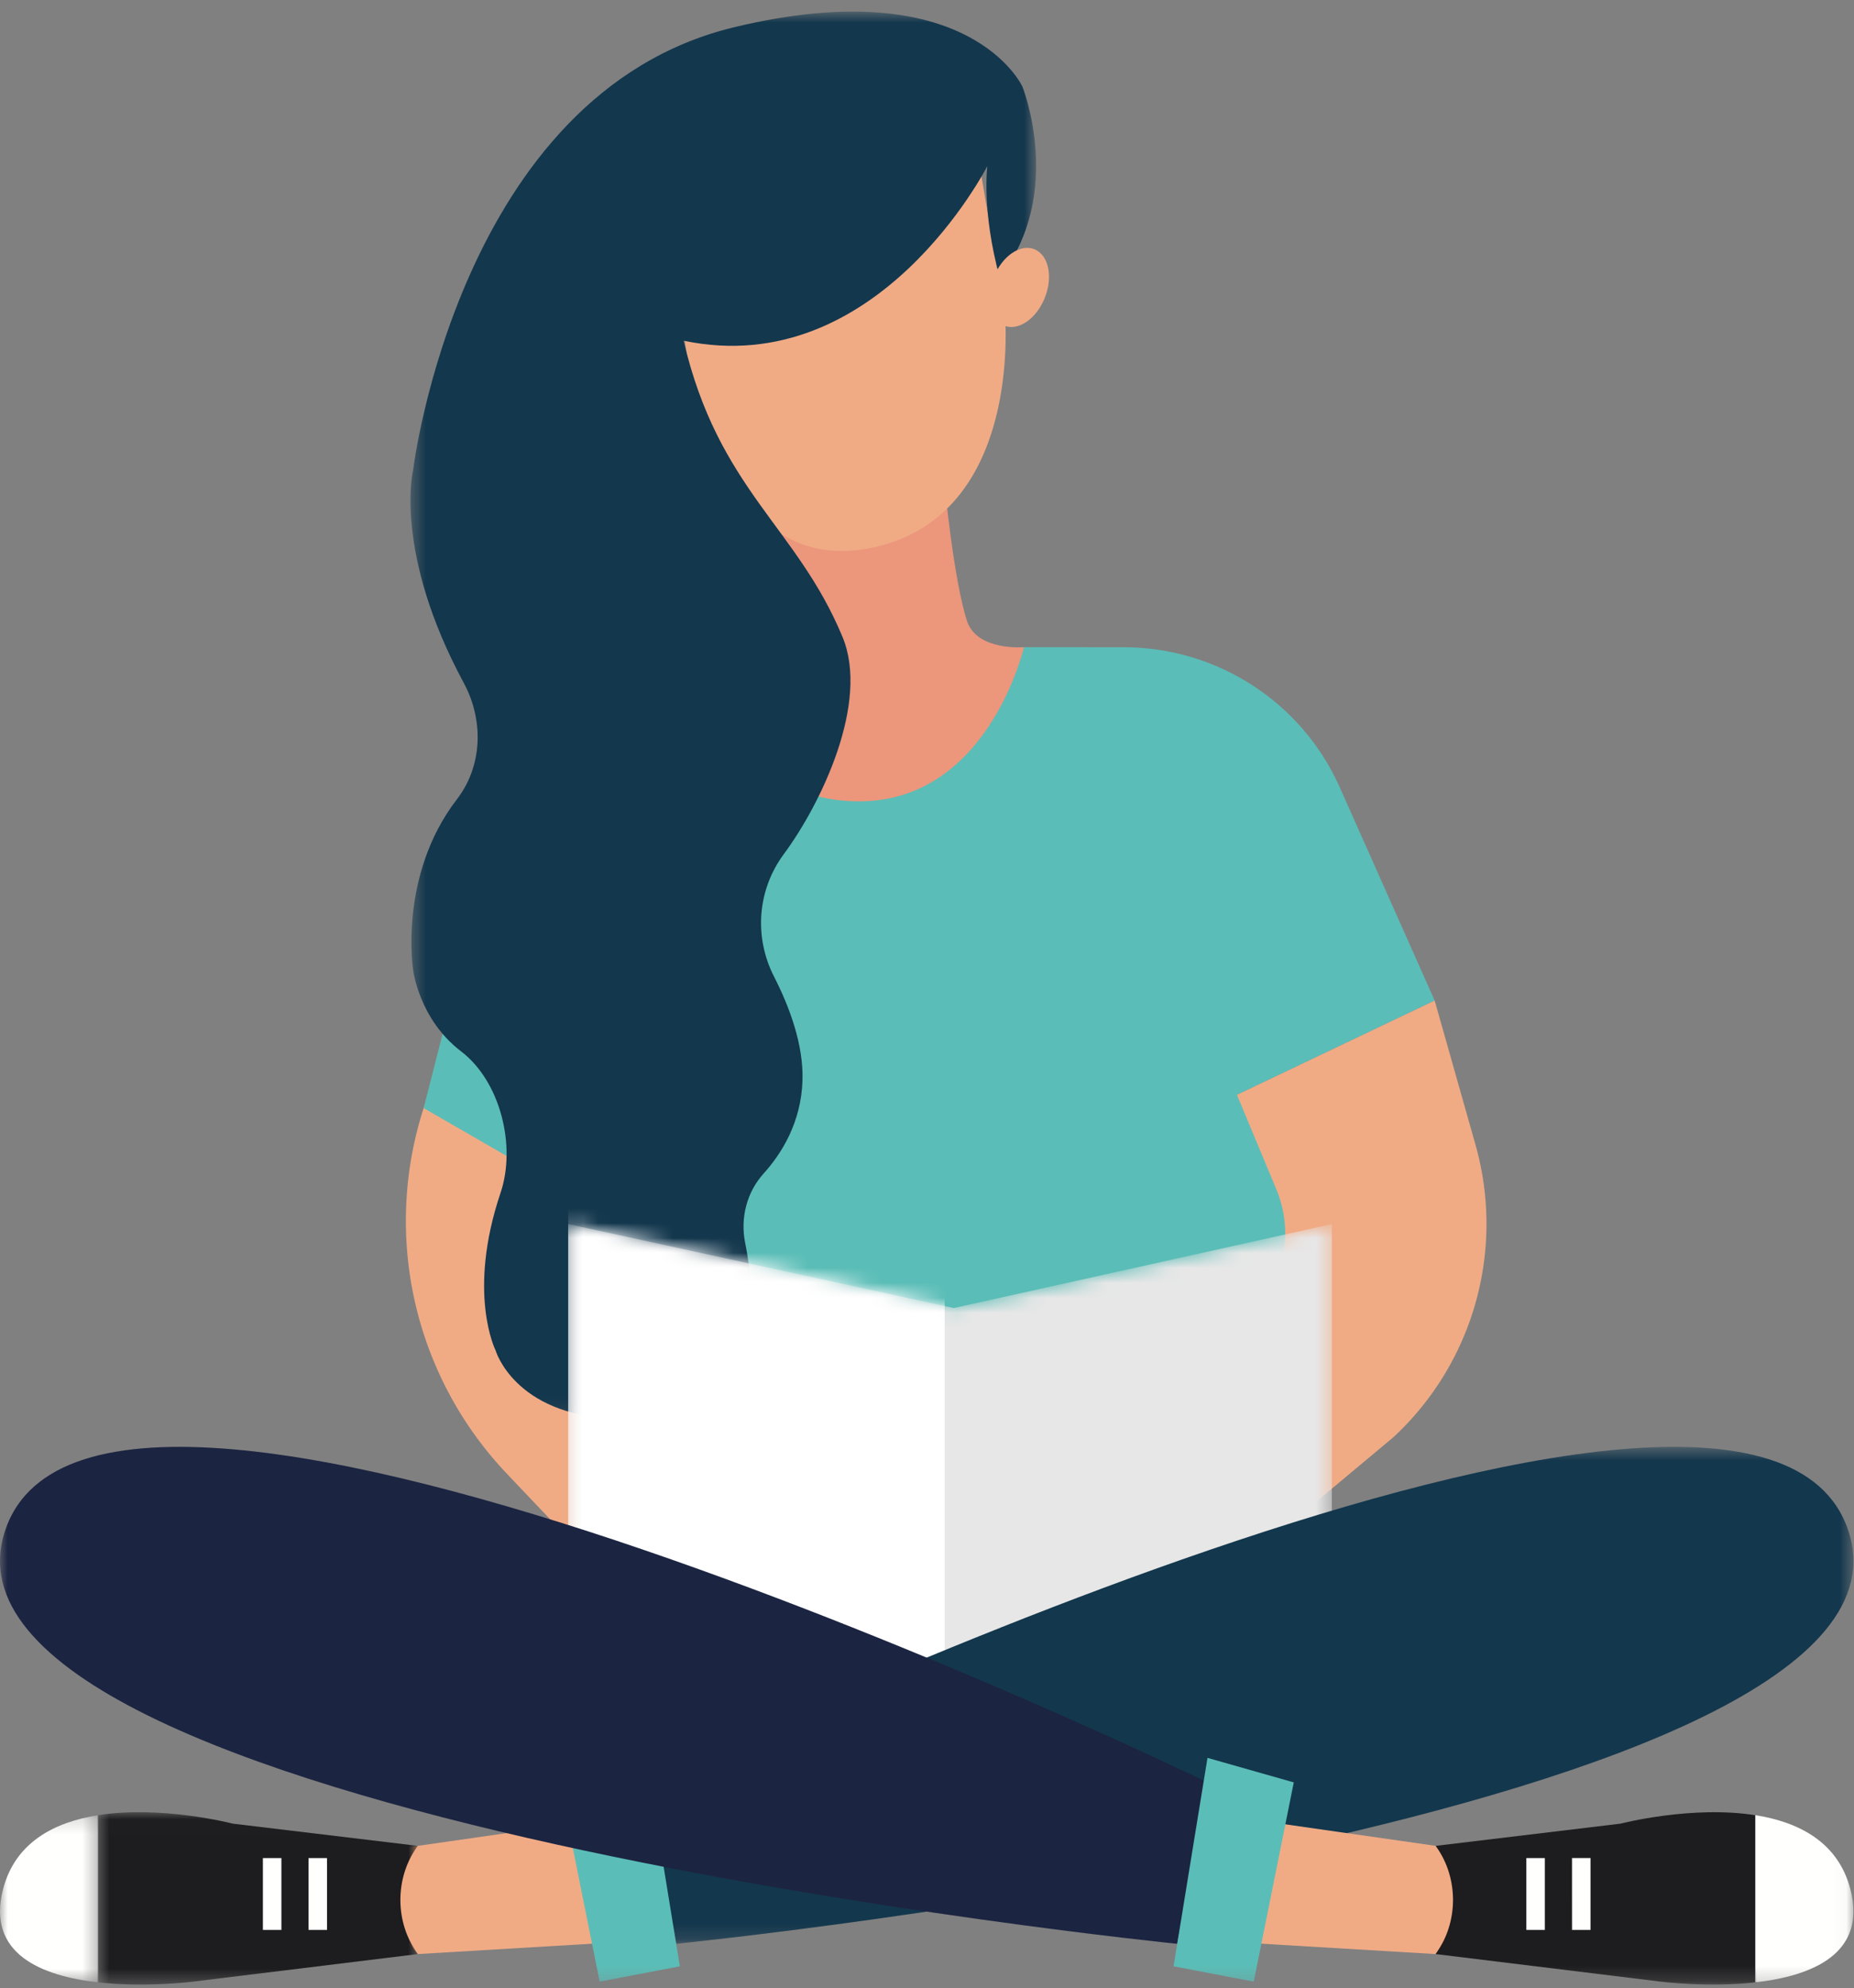 <svg xmlns="http://www.w3.org/2000/svg" xmlns:xlink="http://www.w3.org/1999/xlink" width="124" height="133" viewBox="0 0 124 133">
    <rect x="0" y="0" width="124" height="133" fill="#808080" stroke="none"/>
    <defs>
        <path id="a" d="M.455.777h41.842v94.138H.455z"/>
        <path id="c" d="M26.295 6.192L.502.575v32.482h51.076V.575z"/>
        <path id="e" d="M.638.587h80.758v33.24H.638z"/>
        <path id="g" d="M.697.013H22.14v11.53H.697z"/>
        <path id="i" d="M0 .212h6.563v11.183H0z"/>
        <path id="k" d="M0 132.748h123.96V.783H0z"/>
    </defs>
    <g fill="none" fill-rule="evenodd">
        <path fill="#5BBDB7" d="M68.482 43.29l6.683.004c6.244.006 11.902 3.673 14.436 9.358l6.353 14.276-13.224 6.307 4.24 2.848 2.345 21.666-48.508-.813-1.838-53.963 29.256.644.257-.327z"/>
        <path fill="#EC967C" d="M63.172 32.344s.612 6.51 1.524 9.256c.717 1.959 3.787 1.69 3.787 1.69s-2.363 10.313-11.03 10.313c-8.67 0-10.01-8.85-10.01-8.85l6.156-.942-2.844-9.42 12.417-2.047z"/>
        <path fill="#F0AB85" d="M66.685 17.915L64.703 6.271l-20.221 8.983 1.226 6.815s1.562 16.6 12.326 14.626c11.645-2.136 9.17-18.929 8.651-18.78M95.954 66.928l2.731 9.647a19.462 19.462 0 0 1-5.506 19.574l-12.39 10.349-3.983-11.584 6.853-6.834a7.816 7.816 0 0 0 1.698-8.546l-2.627-6.3 13.224-6.306zM29.851 69.43l-1.516 4.692a24.546 24.546 0 0 0 5.56 24.449l7.523 7.926L45.3 87.963 34.576 69.43H29.85z"/>
        <path fill="#5BBDB7" d="M28.335 74.122l6.75 3.894 1.137-11.152h-6.037z"/>
        <g transform="translate(27)">
            <mask id="b" fill="#fff">
                <use xlink:href="#a"/>
            </mask>
            <path fill="#13374D" d="M18.72 22.789c12.993 2.728 20.316-11.683 20.316-11.683s-.396 3.009.828 7.46c4.374-5.65 1.516-12.772 1.516-12.772S37.844-1.985 22.08 1.827C3.695 6.271.632 31.43.632 31.43s-1.347 5.476 3.389 14.257c1.336 2.478 1.261 5.534-.456 7.77C-.372 58.57.632 64.88.632 64.88s.384 3.29 3.203 5.443c2.637 2.014 3.7 6.328 2.643 9.466-2.262 6.712-.334 10.533-.334 10.533s1.233 4.314 7.968 4.58c9.82.383 9.611-7.384 8.726-11.761-.334-1.665.101-3.388 1.24-4.65 1.205-1.336 2.512-3.423 2.595-6.235.07-2.376-.86-4.886-1.903-6.929-1.352-2.648-1.12-5.8.651-8.191 2.509-3.392 5.744-10.142 3.933-14.52-3.065-7.398-8.297-9.866-10.633-19.827" mask="url(#b)"/>
        </g>
        <g transform="translate(37.5 81.303)">
            <mask id="d" fill="#fff">
                <use xlink:href="#c"/>
            </mask>
            <path fill="#E7E7E7" d="M26.295 6.192L.502.575v32.482h51.076V.575z" mask="url(#d)"/>
            <path fill="#FFF" d="M13.219-.003L.502-6.915v39.972h25.181V-6.915z" mask="url(#d)"/>
        </g>
        <g>
            <g transform="translate(42.564 96.194)">
                <mask id="f" fill="#fff">
                    <use xlink:href="#e"/>
                </mask>
                <path fill="#13374D" d="M81.053 6.182C87.445 25.288 2.66 33.828 2.66 33.828L.638 23.03S74.66-12.923 81.053 6.181" mask="url(#f)"/>
            </g>
            <path fill="#F0AB85" d="M40.104 129.984l-12.16.724-2.304-2.519 1.169-4.557 11.494-1.647z"/>
            <g transform="translate(5.804 121.204)">
                <mask id="h" fill="#fff">
                    <use xlink:href="#g"/>
                </mask>
                <path fill="#1D1C1E" d="M22.14 2.266L9.767.781S4.975-.47.697.223V11.39c3.204.37 6.39-.04 6.39-.04L22.14 9.504l-.172-.258c-1.384-2.083-1.316-4.967.172-6.98" mask="url(#h)"/>
            </g>
            <g transform="translate(0 121.204)">
                <mask id="j" fill="#fff">
                    <use xlink:href="#i"/>
                </mask>
                <path fill="#FFFFFE" d="M.21 5.14C1.042 1.987 3.692.667 6.563.213v11.183C2.837 10.978-.94 9.52.21 5.141" mask="url(#j)"/>
            </g>
            <path fill="#F0AB85" d="M21.256 124.286v4.806"/>
            <mask id="l" fill="#fff">
                <use xlink:href="#k"/>
            </mask>
            <path fill="#FFFFFE" d="M20.636 129.092h1.238v-4.806h-1.238z" mask="url(#l)"/>
            <path fill="#F0AB85" d="M18.2 124.286v4.806" mask="url(#l)"/>
            <path fill="#FFFFFE" d="M17.583 129.092h1.238v-4.806h-1.238z" mask="url(#l)"/>
            <path fill="#5BBDB7" d="M43.2 117.584l2.27 13.943-5.363 1.025-2.677-13.327z" mask="url(#l)"/>
            <path fill="#F0AB85" d="M67.183 21.79c.95.363 2.163-.49 2.71-1.906.55-1.416.223-2.857-.729-3.22-.95-.364-2.163.489-2.71 1.905-.548 1.415-.221 2.856.729 3.22z" mask="url(#l)"/>
            <path fill="#1B2441" d="M78.735 130.022l2.024-10.797S6.736 83.27.344 102.375c-6.392 19.107 78.391 27.647 78.391 27.647z" mask="url(#l)"/>
            <path fill="#F0AB85" d="M83.857 129.984l12.16.724 2.304-2.519-1.169-4.557-11.494-1.647z" mask="url(#l)"/>
            <path fill="#1D1C1E" d="M117.501 121.436c-4.29-.708-9.112.548-9.112.548l-12.371 1.487c1.486 2.013 1.553 4.897.17 6.98l-.17.256 15.052 1.845s3.212.414 6.431.038v-11.154z" mask="url(#l)"/>
            <path fill="#FFFFFE" d="M117.397 121.416V132.6c3.727-.418 7.505-1.876 6.354-6.255-.832-3.155-3.482-4.475-6.354-4.929z" mask="url(#l)"/>
            <path fill="#F0AB85" d="M102.705 124.286v4.806" mask="url(#l)"/>
            <path fill="#FFFFFE" d="M102.086 129.092h1.238v-4.806h-1.238z" mask="url(#l)"/>
            <path fill="#F0AB85" d="M105.76 124.286v4.806" mask="url(#l)"/>
            <path fill="#FFFFFE" d="M105.14 129.092h1.237v-4.806h-1.238z" mask="url(#l)"/>
            <path fill="#5BBDB7" d="M80.76 117.584l-2.27 13.943 5.364 1.025 2.677-13.327z" mask="url(#l)"/>
        </g>
    </g>
</svg>
